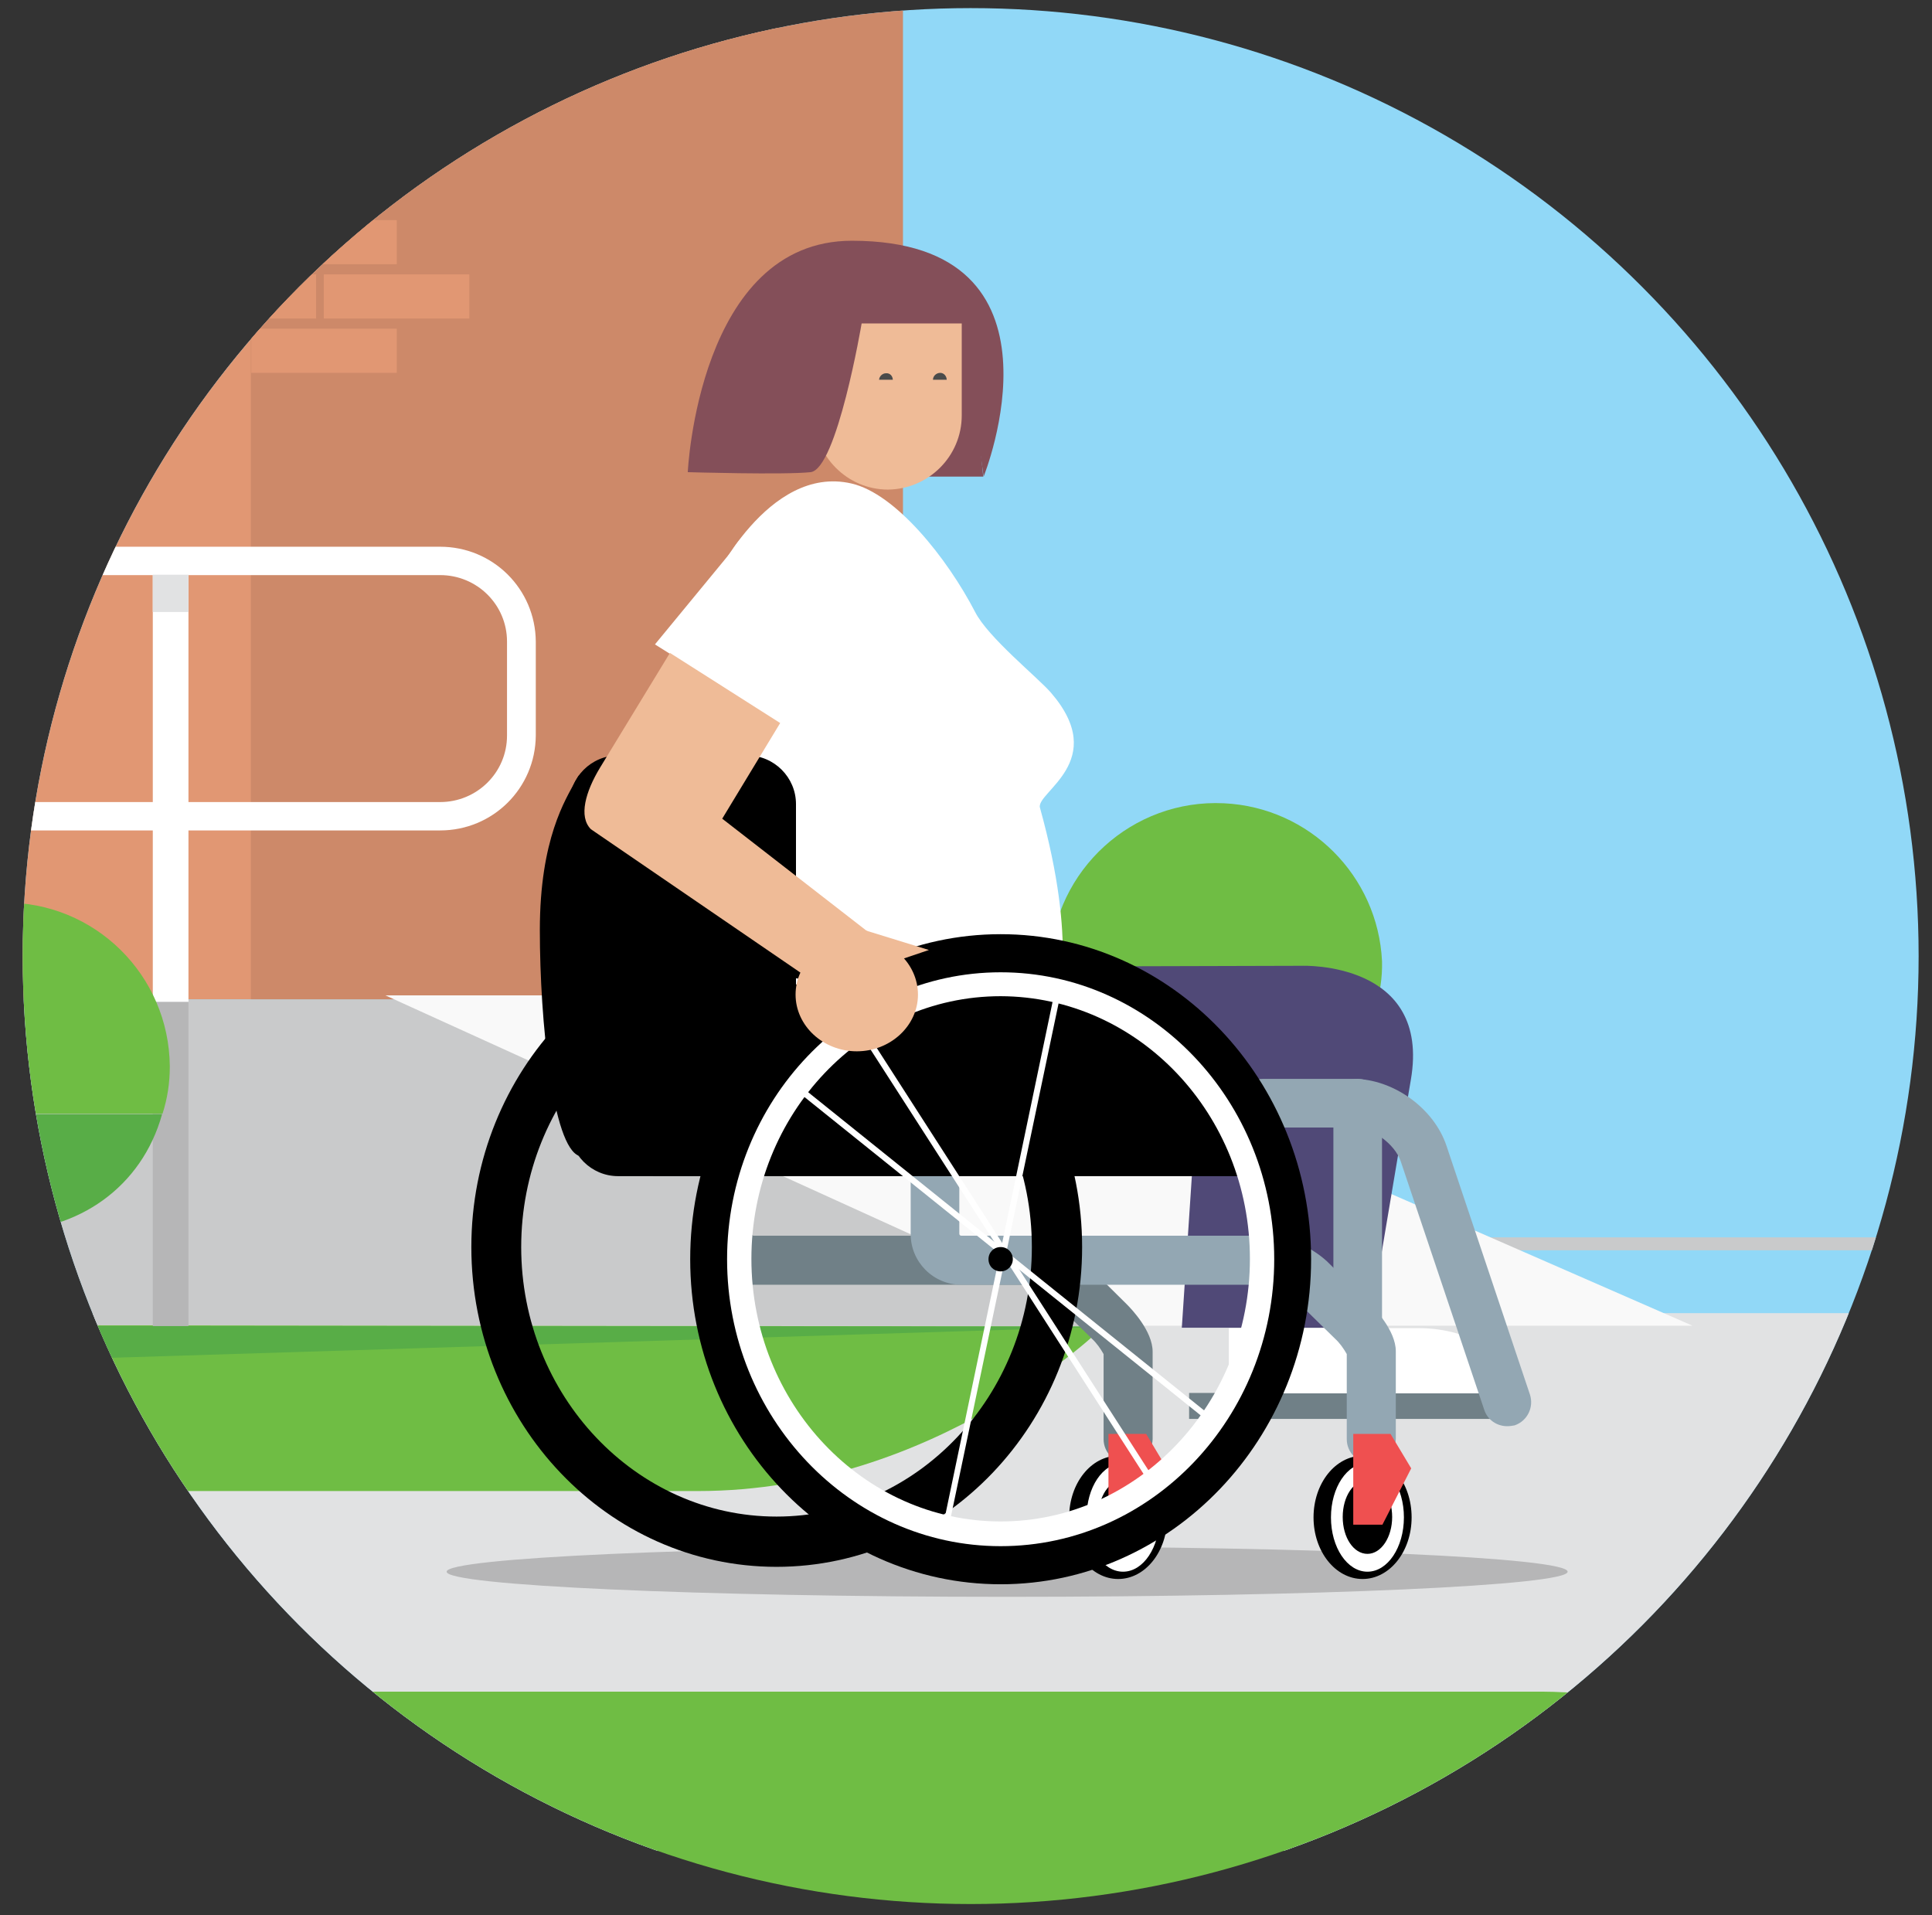 <svg enable-background="new 0 0 476.7 472.5" viewBox="0 0 476.7 472.5" xmlns="http://www.w3.org/2000/svg" xmlns:xlink="http://www.w3.org/1999/xlink"><rect x="0" y="0" width="476.7" height="472.5" fill="#333333" stroke="none"/><clipPath id="a"><circle cx="239.5" cy="235.9" r="233.9"/></clipPath><g clip-path="url(#a)"><path d="m-154.3 1h770.3v455.6h-770.3z" fill="#91d8f7"/><path d="m297.7 277.9h4.6v42.1h-4.6z" fill="#e19773"/><path d="m259.1 237.2c1.1-22.6 20.3-40.1 42.9-39 21.1 1 38 17.9 39 39 .1 4-.5 7.9-1.7 11.7h-78.5c-1.1-3.8-1.7-7.7-1.7-11.7" fill="#6fbd44"/><path d="m300.1 277.7c-18.5 0-34.1-10.9-39.2-28.9h78.5c-5.2 18-20.8 28.9-39.3 28.9" fill="#58ad47"/><path d="m278.3 319.2c0 1.8 9.5 3.2 21.3 3.2s21.3-1.4 21.3-3.2-9.5-3.2-21.3-3.2-21.3 1.5-21.3 3.2" fill="#58ad47"/><path d="m-154.3 1h346.5v245.6h-346.5z" fill="#e19773"/><path d="m61.9 1h160.9v245.6h-160.9z" fill="#cd8969"/><path d="m-154.3 324h770.3v132.6h-770.3z" fill="#e1e2e3"/><path d="m340.2 305.3h275.8v3.2h-275.8z" fill="#c9cacb"/><path d="m280.5 327.2-434.8-.1v-80.5h346.5z" fill="#c9cacb"/><path d="m274.3 327.1-179.2-81.5h136.1l186.4 81.5z" fill="#f9f9f9"/><path d="m37.7 139.1h8.8v108.2h-8.8z" fill="#fff"/><path d="m-89.5 139.1h8.8v108.2h-8.8z" fill="#fff"/><path d="m-187.7 204.9c-13 0-19.3-10.5-19.3-23.4v-23.2c0-12.9 6.3-23.4 19.3-23.4h296.3c13 0 23.5 10.4 23.6 23.4v23.2c-.1 13-10.6 23.4-23.6 23.4zm0-63c-9.1 0-16.5 7.3-16.5 16.4v23.2c0 9.1 7.4 16.4 16.5 16.4h296.3c9.1 0 16.5-7.3 16.5-16.4v-23.2c0-9.1-7.4-16.4-16.5-16.4z" fill="#fff"/><path d="m272.3 327.3s-41 40.6-100.1 40.6h-326.4l.4-41.1z" fill="#6fbd44"/><path d="m-154.3 505.5v-88.1h535.1c47.6 0 554.8 62.4 567.5 88.1z" fill="#6fbd44"/><path d="m37.7 141.8h8.8v9.2h-8.8z" fill="#e1e2e3"/><path d="m-89.5 141.8h8.8v9.2h-8.8z" fill="#e1e2e3"/><g fill="#e19773"><path d="m62 54.3h35.9v10.9h-35.9z"/><path d="m79.9 67.7h35.9v10.9h-35.9z"/><path d="m61.9 67.7h16.1v10.9h-16.1z"/><path d="m62 81.1h35.9v10.9h-35.9z"/></g><path d="m37.7 247.2h8.8v80.5h-8.8z" fill="#b6b6b7"/><path d="m-92.2 247.2h8.8v80.5h-8.8z" fill="#b6b6b7"/><path d="m274.5 327.3-428.6 13.4v-13.6z" fill="#58ad47"/><path d="m-1.5 304h4.6v42.1h-4.6z" fill="#a26e54"/><path d="m-40.1 263.3c.1-22.5 18.4-40.6 40.9-40.6h.1c22.5-.2 40.8 17.9 41 40.4v.1c0 4-.6 7.9-1.8 11.6h-78.4c-1.3-3.7-1.8-7.6-1.8-11.5" fill="#6fbd44"/><path d="m.8 303.8c-18.5 0-34.1-10.9-39.2-28.9h78.4c-5 18-20.7 28.9-39.2 28.9" fill="#58ad47"/><path d="m-20.9 345.3c0 1.8 9.5 3.2 21.3 3.2s21.3-1.4 21.3-3.2-9.5-3.2-21.3-3.2-21.3 1.4-21.3 3.2" fill="#58ad47"/><path d="m-71.7 284.2h6.9v62.3h-6.9z" fill="#a26e54"/><path d="m-128.9 224.5c.1-33.4 27.3-60.4 60.7-60.4s60.6 27 60.7 60.5c-.1 6-.9 12-2.6 17.7h-116.2c-1.6-5.8-2.5-11.8-2.6-17.8" fill="#6fbd44"/><path d="m-68.2 285.1c-26.6-.1-50.1-17.4-58.1-42.8h116.2c-8 25.4-31.5 42.7-58.1 42.8" fill="#58ad47"/><path d="m-100.4 345.4c0 2.6 14.1 4.7 31.5 4.7s31.5-2.1 31.5-4.7-14.1-4.7-31.5-4.7-31.5 2.1-31.5 4.7" fill="#58ad47"/><path d="m-154 274.5h40.2v10.9h-40.2z" fill="#b6b6b7"/><path d="m-131.8 287.9h35.9v10.9h-35.9z" fill="#b6b6b7"/><path d="m-79.7 279.5h17.5v9.4h-17.5z" fill="#b6b6b7"/><path d="m-154 301.3h40.2v10.9h-40.2z" fill="#b6b6b7"/><path d="m185.9 163.7h35.9v10.9h-35.9z" fill="#e19773"/><path d="m167.9 177.1h35.9v10.9h-35.9z" fill="#e19773"/><path d="m205.7 177.1h16.1v10.9h-16.1z" fill="#e19773"/><path d="m185.9 190.5h35.9v10.9h-35.9z" fill="#e19773"/><path d="m221.7 74.2h18.6v23.1h-18.6z" fill="#844f59"/><path d="m211.9 96.3h28.6l2.1 21.3h-30.7z" fill="#844f59"/><path d="m219.1 120.8c-10 0-18.2-8.2-18.2-18.2v-16.7c0-10 8.2-18.2 18.2-18.2.6 0 1.2 0 1.8.1 9.2.9 16.4-1.5 16.4 7.9v26.8c0 10.1-8.2 18.2-18.2 18.3" fill="#efbb97"/><path d="m220.3 93.8c0 .9-.8 1.7-1.7 1.7s-1.7-.8-1.7-1.7.8-1.7 1.7-1.7c1-.1 1.7.7 1.7 1.7" fill="#4a4b4b"/><path d="m233.6 93.8c.1.9-.7 1.8-1.6 1.8-.9.1-1.8-.7-1.8-1.6 0-.1 0-.2 0-.3 0-.9.8-1.7 1.8-1.7.9 0 1.6.8 1.6 1.8 0-.1 0-.1 0 0" fill="#4a4b4b"/><path d="m212.6 79.8s-6.1 36-12.6 36.7-30.3 0-30.3 0 2.6-57.1 40.5-57.1c56 0 32.5 58.2 32.5 58.2l-5.3-37.8z" fill="#844f59"/><path d="m293.4 343.7h78.5v6.4h-78.5z" fill="#708087"/><path d="m278.3 361.1c-3.3 0-6-2.7-6-6v-21c-.8-1.4-1.7-2.7-2.9-3.8l-10.6-10.4c-2-1.6-4.4-2.6-6.9-2.9h-65.9c-6.9 0-12.5-5.6-12.5-12.5v-13.5c0-3.3 2.7-6 6-6s6 2.7 6 6v13.4c0 .3.2.5.5.5h66c5.7.2 11.2 2.5 15.4 6.4l10.6 10.5c1.1 1.1 6.4 6.6 6.4 11.7v21.6c-.1 3.3-2.8 6-6.1 6z" fill="#708087"/><path d="m386.8 387.8c0 3.4-61.9 6.2-138.3 6.2s-138.3-2.8-138.3-6.2 61.9-6.2 138.3-6.2 138.3 2.7 138.3 6.2" fill="#b6b6b7"/><path d="m288 374.4c0 8.4-5.4 15.2-12.1 15.2s-12.1-6.8-12.1-15.2 5.4-15.2 12.1-15.2 12.1 6.7 12.1 15.2"/><path d="m277.1 361c-5 0-9 6-9 13.4s4 13.4 9 13.4 9-6 9-13.4-4-13.4-9-13.4m0 22.4c-3.4 0-6.1-4-6.1-9.1s2.7-9.1 6.1-9.1 6.1 4.1 6.1 9.1-2.7 9.1-6.1 9.1" fill="#fff"/><path d="m273.5 376.2v-22.4h9.3l5.1 8.5-7.1 13.9z" fill="#ef5050"/><path d="m350 327.7h-24.1v16.1h48.1c0-8.9-10.8-16.1-24-16.1" fill="#fff"/><path d="m327.2 327.7h-24v16.1h48.1c-.1-8.9-10.8-16.1-24.1-16.1" fill="#fff"/><path d="m248 238.5 73.3-.2s31.9-1.2 26.8 28.2c-2.5 14.5-10.3 61.1-10.3 61.1h-46.2l2.9-43.8-39.6 3.7z" fill="#504977"/><path d="m338.3 361.1c-3.3 0-6-2.7-6-6v-21c-.8-1.4-1.7-2.7-2.9-3.8l-10.6-10.4c-2-1.6-4.4-2.6-6.9-2.9h-74.7c-6.9 0-12.5-5.6-12.5-12.5v-13.5c0-3.3 2.7-6 6-6s6 2.7 6 6v13.4c0 .3.2.5.5.5h74.8c5.7.2 11.2 2.5 15.4 6.3l10.6 10.5c1.1 1.1 6.4 6.6 6.4 11.7v21.6c-.1 3.4-2.8 6.1-6.1 6.1z" fill="#93a7b3"/><path d="m175.6 144.2s13.8-29.7 34.5-24.9c10.9 2.5 23.6 18.4 30.5 31.7 3.2 6.3 15.4 16.1 18.7 19.9 14.6 16.9-3.8 24.6-2.7 28.4 9.5 34.2 4.1 48.3 4.1 48.3l-3.7 16.1h-56.2l-35.6-70.2 13.2-21.1z" fill="#fff"/><path d="m191.6 386.6c-41.6 0-75.3-35.4-75.3-78.9s33.8-78.9 75.3-78.9 75.4 35.4 75.4 78.9-33.9 78.9-75.4 78.9zm0-145.4c-34.7 0-63 29.9-63 66.5s28.3 66.5 63 66.5 63-29.9 63-66.5-28.3-66.5-63-66.5z"/><path d="m184.4 290.2h-31.9c-6.6 0-12-5.4-12-12v-79.8c0-6.6 5.4-12 12-12h31.9c6.6 0 12 5.4 12 12v79.8c0 6.6-5.3 12-12 12"/><path d="m282.5 242.9h-128.9l7.6 47.3h151.8z"/><path d="m208.2 152.6c4.8-7.5 2.7-17.5-4.8-22.3s-17.5-2.7-22.3 4.8c-.1.2-.3.4-.4.7l-19.1 23.2 30.9 19.4z" fill="#fff"/><path d="m142.9 191.2s-.3.5-.9 1.5c-2.4 4.5-8.8 14.2-8.8 36.8s3.2 53.5 9.7 55.7 24.9-31.9 24.9-31.9"/><path d="m192.5 178.4-27.2-17.3-17.3 28.4c-3.5 5.8-5.3 12-2.2 15.1l58.3 39.9 13.9-11.6-39.8-30.9z" fill="#efbb97"/><path d="m234 377.2-1.4-.3 28.2-134.9 1.5.3z" fill="#fff"/><path d="m246 240.2h1.5v134.4h-1.5z" fill="#fff" transform="matrix(.841 -.541 .541 .841 -127.042 182.257)"/><path d="m300.7 352.8-104.8-84.2.9-1.2 104.9 84.3z" fill="#fff"/><path d="m371.9 351.9c-2.6 0-4.9-1.6-5.7-4.1l-20.6-61.3c-1.5-4.3-7-8.3-11.5-8.3h-22.5c-3.3 0-6-2.7-6-6s2.7-6 6-6h22.4c9.7 0 19.8 7.2 22.9 16.5l20.6 61.4c1 3.1-.6 6.5-3.8 7.6-.6.1-1.2.2-1.8.2z" fill="#93a7b3"/><path d="m246.9 390.9c-42.2 0-76.6-36-76.6-80.2s34.3-80.2 76.6-80.2 76.6 36 76.6 80.2-34.4 80.2-76.6 80.2zm0-147.8c-35.3 0-64 30.3-64 67.6s28.7 67.6 64 67.6 64-30.3 64-67.6-28.7-67.6-64-67.6z"/><path d="m249.9 310.7c0-1.7-1.3-3-3-3s-3 1.3-3 3 1.3 3 3 3 3-1.4 3-3"/><path d="m348.3 374.4c0 8.4-5.4 15.2-12.1 15.2s-12.1-6.8-12.1-15.2 5.4-15.2 12.1-15.2 12.1 6.7 12.1 15.2"/><path d="m337.4 361c-5 0-9 6-9 13.4s4 13.4 9 13.4 9-6 9-13.4-4-13.4-9-13.4m0 22.4c-3.4 0-6.1-4-6.1-9.1s2.7-9.1 6.1-9.1 6.1 4.1 6.1 9.1-2.7 9.1-6.1 9.1" fill="#fff"/><path d="m333.9 376.2v-22.4h9.2l5.1 8.5-7.1 13.9z" fill="#ef5050"/><path d="m221.2 237.1 8-2.7-17.5-5.4z" fill="#efbb97"/><path d="m335 331.1c-3.3 0-6-2.7-6-6v-52.9c0-3.3 2.7-6 6-6s6 2.7 6 6v52.9c0 3.3-2.7 6-6 6z" fill="#93a7b3"/><path d="m246.9 381.5c-37.2 0-67.5-31.8-67.5-70.8s30.3-70.8 67.5-70.8 67.5 31.8 67.5 70.8-30.2 70.8-67.5 70.8zm0-135.7c-33.9 0-61.5 29.1-61.5 64.8s27.6 64.8 61.5 64.8 61.5-29.1 61.5-64.8-27.5-64.7-61.5-64.8z" fill="#fff"/><path d="m226.5 245.4c0 7.7-6.8 14-15.1 14s-15.1-6.3-15.1-14 6.8-14 15.1-14c4 0 7.8 1.4 10.7 4.1 2.8 2.6 4.4 6.2 4.4 9.9" fill="#efbb97"/><path d="m212.8 93.7h22.8v5.5h-22.8z" fill="#efbb97"/></g></svg>